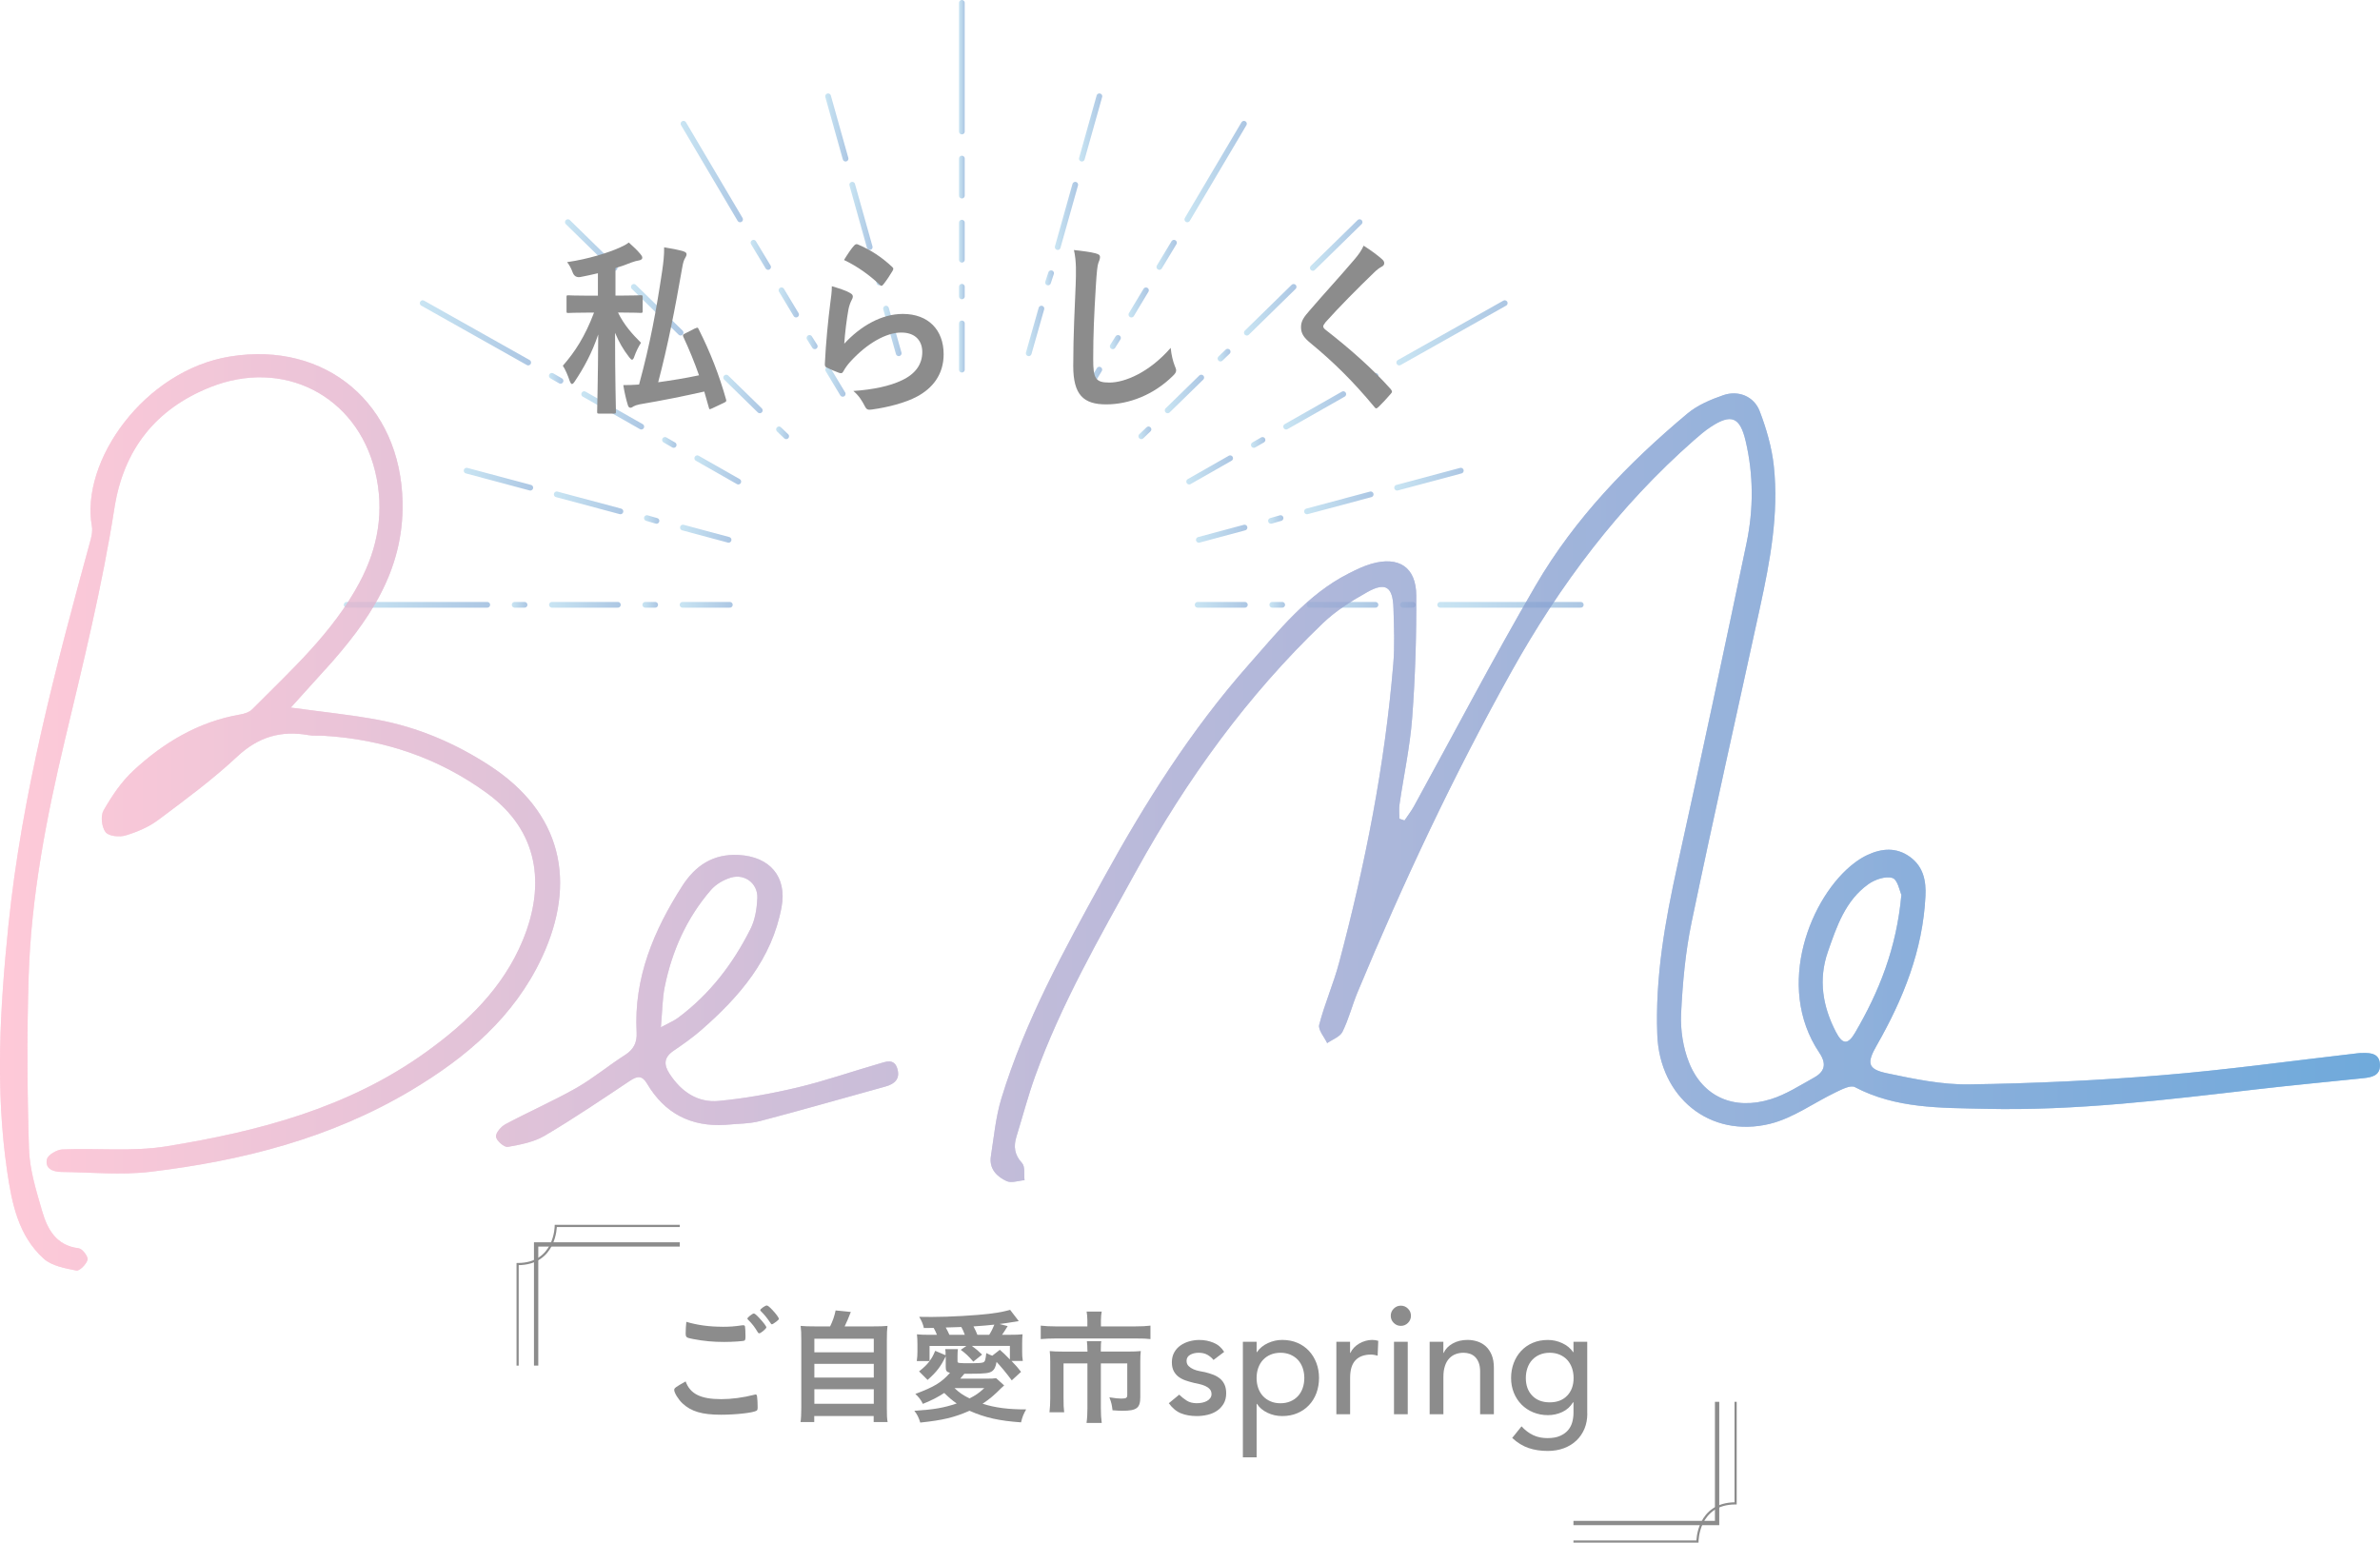 <?xml version="1.0" encoding="UTF-8"?><svg xmlns="http://www.w3.org/2000/svg" xmlns:xlink="http://www.w3.org/1999/xlink" viewBox="0 0 624.78 405.01"><defs><linearGradient id="d" x1="251.75" y1="90.98" x2="253.25" y2="90.98" gradientUnits="userSpaceOnUse"><stop offset="0" stop-color="#78bee1"/><stop offset="1" stop-color="#3071b9"/></linearGradient><linearGradient id="e" y1="76.55" y2="76.55" xlink:href="#d"/><linearGradient id="f" y1="46.49" y2="46.49" xlink:href="#d"/><linearGradient id="g" y1="63.32" y2="63.32" xlink:href="#d"/><linearGradient id="h" y1="17.64" y2="17.64" xlink:href="#d"/><linearGradient id="i" x1="313.64" y1="158.79" x2="327.54" y2="158.79" xlink:href="#d"/><linearGradient id="j" x1="333.23" y1="158.79" x2="337.34" y2="158.79" xlink:href="#d"/><linearGradient id="k" x1="367.52" y1="158.79" x2="371.63" y2="158.79" xlink:href="#d"/><linearGradient id="l" x1="343.03" y1="158.79" x2="361.83" y2="158.79" xlink:href="#d"/><linearGradient id="m" x1="377.32" y1="158.79" x2="415.72" y2="158.79" xlink:href="#d"/><linearGradient id="n" x1="284" y1="100.23" x2="289.33" y2="100.23" xlink:href="#d"/><linearGradient id="o" x1="291.35" y1="89.82" x2="294.23" y2="89.82" xlink:href="#d"/><linearGradient id="p" x1="303.59" y1="66.91" x2="308.93" y2="66.91" xlink:href="#d"/><linearGradient id="q" x1="296.25" y1="79.41" x2="301.58" y2="79.41" xlink:href="#d"/><linearGradient id="r" x1="310.94" y1="45.05" x2="327.3" y2="45.05" xlink:href="#d"/><linearGradient id="s" x1="311.42" y1="123.38" x2="323.68" y2="123.38" xlink:href="#d"/><linearGradient id="t" x1="328.39" y1="116.16" x2="332.17" y2="116.16" xlink:href="#d"/><linearGradient id="u" x1="358.08" y1="99.33" x2="361.86" y2="99.33" xlink:href="#d"/><linearGradient id="v" x1="336.87" y1="107.75" x2="353.38" y2="107.75" xlink:href="#d"/><linearGradient id="w" x1="366.57" y1="87.38" x2="395.76" y2="87.38" xlink:href="#d"/><linearGradient id="x" x1="313.96" y1="140.12" x2="327.45" y2="140.12" xlink:href="#d"/><linearGradient id="y" x1="332.89" y1="136.39" x2="336.91" y2="136.39" xlink:href="#d"/><linearGradient id="z" x1="342.35" y1="132.03" x2="360.57" y2="132.03" xlink:href="#d"/><linearGradient id="aa" x1="366.01" y1="125.81" x2="384.23" y2="125.81" xlink:href="#d"/><linearGradient id="ab" x1="269.3" y1="86.88" x2="274.13" y2="86.88" xlink:href="#d"/><linearGradient id="ac" x1="274.37" y1="72.95" x2="276.67" y2="72.95" xlink:href="#d"/><linearGradient id="ad" x1="276.91" y1="56.69" x2="283.01" y2="56.69" xlink:href="#d"/><linearGradient id="ae" x1="283.25" y1="33.46" x2="289.35" y2="33.46" xlink:href="#d"/><linearGradient id="af" x1="305.77" y1="103.43" x2="316.09" y2="103.43" xlink:href="#d"/><linearGradient id="ag" x1="319.63" y1="93.23" x2="323.02" y2="93.23" xlink:href="#d"/><linearGradient id="ah" x1="298.85" y1="113.64" x2="302.24" y2="113.64" xlink:href="#d"/><linearGradient id="ai" x1="326.56" y1="81.33" x2="340.34" y2="81.33" xlink:href="#d"/><linearGradient id="aj" x1="343.88" y1="64.33" x2="357.66" y2="64.33" xlink:href="#d"/><linearGradient id="ak" x1="178.43" y1="158.79" x2="192.34" y2="158.79" xlink:href="#d"/><linearGradient id="al" x1="168.64" y1="158.79" x2="172.74" y2="158.79" xlink:href="#d"/><linearGradient id="am" x1="134.35" y1="158.79" x2="138.45" y2="158.79" xlink:href="#d"/><linearGradient id="an" x1="144.14" y1="158.79" x2="162.95" y2="158.79" xlink:href="#d"/><linearGradient id="ao" x1="90.26" y1="158.79" x2="128.66" y2="158.79" xlink:href="#d"/><linearGradient id="ap" x1="216.64" y1="100.23" x2="221.97" y2="100.23" xlink:href="#d"/><linearGradient id="aq" x1="211.74" y1="89.82" x2="214.63" y2="89.82" xlink:href="#d"/><linearGradient id="ar" x1="197.05" y1="66.91" x2="202.38" y2="66.91" xlink:href="#d"/><linearGradient id="as" x1="204.4" y1="79.41" x2="209.73" y2="79.41" xlink:href="#d"/><linearGradient id="at" x1="178.68" y1="45.05" x2="195.03" y2="45.05" xlink:href="#d"/><linearGradient id="au" x1="182.29" y1="123.38" x2="194.56" y2="123.38" xlink:href="#d"/><linearGradient id="av" x1="173.81" y1="116.16" x2="177.59" y2="116.16" xlink:href="#d"/><linearGradient id="aw" x1="144.11" y1="99.33" x2="147.89" y2="99.33" xlink:href="#d"/><linearGradient id="ax" x1="152.6" y1="107.75" x2="169.1" y2="107.75" xlink:href="#d"/><linearGradient id="ay" x1="110.21" y1="87.38" x2="139.41" y2="87.38" xlink:href="#d"/><linearGradient id="az" x1="178.52" y1="140.12" x2="192.01" y2="140.12" xlink:href="#d"/><linearGradient id="ba" x1="169.06" y1="136.39" x2="173.08" y2="136.39" xlink:href="#d"/><linearGradient id="bb" x1="145.4" y1="132.03" x2="163.62" y2="132.03" xlink:href="#d"/><linearGradient id="bc" x1="121.74" y1="125.81" x2="139.96" y2="125.81" xlink:href="#d"/><linearGradient id="bd" x1="231.84" y1="86.88" x2="236.67" y2="86.88" xlink:href="#d"/><linearGradient id="be" x1="229.31" y1="72.95" x2="231.6" y2="72.95" xlink:href="#d"/><linearGradient id="bf" x1="222.97" y1="56.69" x2="229.06" y2="56.69" xlink:href="#d"/><linearGradient id="bg" x1="216.63" y1="33.46" x2="222.72" y2="33.46" xlink:href="#d"/><linearGradient id="bh" x1="189.88" y1="103.43" x2="200.2" y2="103.43" xlink:href="#d"/><linearGradient id="bi" x1="182.95" y1="93.23" x2="186.34" y2="93.23" xlink:href="#d"/><linearGradient id="bj" x1="203.74" y1="113.64" x2="207.13" y2="113.64" xlink:href="#d"/><linearGradient id="bk" x1="165.64" y1="81.33" x2="179.42" y2="81.33" xlink:href="#d"/><linearGradient id="bl" x1="148.32" y1="64.33" x2="162.1" y2="64.33" xlink:href="#d"/><linearGradient id="bm" x1="0" y1="213.29" x2="624.78" y2="213.29" gradientUnits="userSpaceOnUse"><stop offset="0" stop-color="#ffbacd"/><stop offset="1" stop-color="#4691d2"/></linearGradient></defs><g isolation="isolate"><g id="b"><g id="c"><path d="M189.33,367.34c2.71,0,5.71-.4,8.68-1.15.17-.07.26-.07.36-.07.2,0,.3.13.36.43.1.73.16,1.78.16,2.87,0,.66-.07.86-.36.99-.99.53-5.44,1.02-9.27,1.02-4.98,0-7.82-.86-10.09-2.97-1.09-1.02-2.18-2.8-2.18-3.53,0-.49.3-.73,3-2.24,1.19,3.27,3.93,4.65,9.34,4.65ZM189.63,348.34c1.91,0,3.04-.07,5.28-.4h.23c.26,0,.36.1.43.3.07.4.13,1.39.13,2.57,0,.76-.07,1.02-.26,1.15-.26.17-3.13.36-5.34.36-2.94,0-5.38-.23-8.12-.76-1.88-.36-1.98-.43-1.98-1.62,0-.73.07-2.01.17-2.9,2.87.86,6,1.29,9.47,1.29ZM199.3,350.05c-.17,0-.26-.07-.36-.26-.86-1.42-1.45-2.21-2.61-3.36-.1-.1-.13-.16-.13-.26,0-.26,1.32-1.32,1.68-1.32.23,0,.63.3,1.45,1.19,1.06,1.12,1.85,2.18,1.85,2.44,0,.36-1.45,1.58-1.88,1.58ZM202.7,343.85c1.02,1.09,1.75,2.08,1.75,2.38,0,.2-.1.3-.63.73-.66.49-1.02.73-1.22.73-.1,0-.2-.1-.33-.33-.99-1.45-1.55-2.14-2.54-3.13-.1-.07-.16-.2-.16-.26,0-.3,1.29-1.22,1.72-1.22.23,0,.73.36,1.42,1.12Z" fill="#8c8c8c"/><path d="M217.91,348.24c.69-1.39,1.15-2.71,1.45-4.19l3.99.4c-.56,1.48-1.02,2.54-1.62,3.79h7.32c1.85,0,2.84-.03,3.93-.13-.13,1.06-.17,1.88-.17,3.86v17.75c0,1.85.03,2.64.2,3.63h-3.66v-1.58h-15.6v1.58h-3.6c.13-.79.2-2.14.2-3.66v-17.72c0-1.85-.03-2.8-.17-3.86,1.06.1,2.05.13,3.86.13h3.86ZM213.78,355.04h15.6v-3.56h-15.6v3.56ZM213.78,361.67h15.6v-3.6h-15.6v3.6ZM213.78,368.56h15.6v-3.83h-15.6v3.83Z" fill="#8c8c8c"/><path d="M248.26,356.09c-1.29,2.67-2.34,4.06-4.75,6.2l-2.24-2.24c1.48-1.19,2.01-1.72,2.77-2.71h-3.37c.13-.96.17-1.68.17-2.44v-1.91c0-.96-.03-1.85-.13-2.67,1.09.1,1.72.13,3.5.13h1.75c-.26-.66-.53-1.25-.86-1.81l-2.57.03c-.26-1.12-.53-1.75-1.22-2.94,1.42.03,2.54.03,3.27.03,4.72,0,11.74-.4,15.57-.89,2.31-.3,3.43-.53,5.01-.99l2.28,2.97c-2.44.4-4.12.66-5.05.76l2.14.56q-.36.56-.92,1.45c-.23.33-.33.49-.56.82h1.98c1.78,0,2.57-.03,3.4-.13-.07.79-.1,1.48-.1,2.64v2.01c0,.79.03,1.45.17,2.34h-2.97c1.39,1.45,1.52,1.62,2.51,2.87l-2.44,2.24c-1.48-2.01-2.74-3.5-3.99-4.85-.23,1.32-.56,1.98-1.09,2.38-.76.59-1.88.73-5.81.73h-1.55c-.73.89-.76.92-1.09,1.29h6.96c1.25,0,1.88-.03,2.47-.13l2.11,1.91c-.2.16-.36.3-.66.59-2.11,2.11-3.07,2.9-5.01,4.22,3.4,1.06,6.7,1.48,11.45,1.48-.69,1.15-1.02,2.01-1.35,3.4-5.74-.4-9.4-1.22-13.53-3.04-4.06,1.78-6.99,2.47-12.93,3.1-.36-1.25-.82-2.18-1.55-3.1,5.21-.33,7.65-.76,11.12-1.91-1.39-.99-1.88-1.42-3.27-2.77-1.85,1.19-3.04,1.81-5.61,2.87-.53-1.09-1.09-1.81-1.98-2.61,4.95-1.85,6.86-3,9.1-5.54-.92-.23-1.12-.53-1.12-1.58v-2.77ZM248.23,355.79c0-.76,0-.99-.1-1.58h3.33c-.07.56-.1,1.09-.1,1.72v1.42c0,.56.1.56,3.79.56,1.45,0,2.51-.07,2.87-.2.56-.17.69-.59.89-2.47.83.4,1.09.53,1.58.69l1.98-1.55c1.09.96,1.25,1.12,2.64,2.54v-3.56h-10c1.22.89,1.58,1.19,2.71,2.28l-2.31,1.85c-1.35-1.52-1.95-2.11-3.3-3.1l1.48-1.02h-9.67v3.99c.66-.92.92-1.39,1.48-2.71l2.71,1.15ZM253.28,350.45c-.33-.92-.56-1.39-.92-2.05q-3.5.13-4.09.13c.33.56.53.99.96,1.91h4.06ZM250.57,364.44c1.29,1.22,2.11,1.78,3.93,2.71,1.58-.79,2.54-1.45,3.89-2.71h-7.82ZM259.68,350.45c.56-.89,1.02-1.81,1.35-2.67-1.85.2-3.1.3-5.48.46.5.96.76,1.48,1.02,2.21h3.1Z" fill="#8c8c8c"/><path d="M285.45,346.69c0-.89-.1-1.85-.2-2.34h3.96c-.13.69-.2,1.45-.2,2.31v1.58h9.01c1.68,0,2.84-.07,3.99-.2v3.53c-1.02-.13-1.98-.16-3.93-.16h-20.98c-1.45,0-2.71.07-3.89.16v-3.53c1.22.13,2.38.2,3.96.2h8.28v-1.55ZM285.45,354.44c0-.82-.03-1.58-.13-2.31h3.79c-.1.36-.13,1.15-.13,2.31v.4h7.39c1.42,0,2.11-.03,3.1-.13-.1.79-.13,1.58-.13,2.74v9.34c0,2.87-.92,3.6-4.68,3.6-.73,0-1.25-.03-2.61-.13-.17-1.45-.26-1.88-.82-3.4,1.39.23,2.41.33,3.07.33,1.35,0,1.62-.17,1.62-.99v-8.25h-6.93v11.78c0,1.55.07,2.61.23,3.86h-3.99c.17-1.25.23-2.44.23-3.86v-11.78h-6.27v9.1c0,1.75.03,2.67.17,3.73h-3.86c.13-1.19.2-2.24.2-3.69v-9.63c0-.99-.03-1.81-.13-2.74.99.1,1.95.13,3.27.13h6.63v-.4Z" fill="#8c8c8c"/><path d="M318.56,357.05c-.43-.54-.96-.98-1.59-1.35-.63-.36-1.4-.54-2.31-.54-.86,0-1.6.18-2.23.54-.63.36-.94.89-.94,1.59,0,.56.18,1.02.54,1.37.36.35.79.63,1.28.84.5.21,1.02.38,1.59.48.56.11,1.04.2,1.45.28.78.19,1.51.42,2.19.68.68.27,1.27.62,1.77,1.04.5.43.88.95,1.16,1.57.28.62.42,1.37.42,2.25,0,1.07-.23,1.99-.68,2.75-.46.76-1.04,1.39-1.77,1.87-.72.48-1.55.83-2.47,1.04-.92.21-1.85.32-2.79.32-1.58,0-2.96-.24-4.16-.72-1.19-.48-2.26-1.37-3.19-2.65l2.73-2.25c.59.59,1.25,1.11,1.97,1.57.72.46,1.61.68,2.65.68.46,0,.92-.05,1.39-.14.47-.09.88-.24,1.25-.44s.66-.45.88-.76c.23-.31.34-.66.34-1.06,0-.54-.17-.98-.5-1.33-.33-.35-.74-.62-1.2-.82-.47-.2-.96-.36-1.49-.48-.52-.12-.98-.22-1.39-.3-.78-.19-1.51-.4-2.21-.64-.7-.24-1.31-.56-1.85-.96-.54-.4-.96-.91-1.29-1.53-.32-.62-.48-1.38-.48-2.29,0-.99.21-1.85.62-2.59.41-.74.96-1.35,1.65-1.83.68-.48,1.46-.84,2.33-1.08.87-.24,1.75-.36,2.63-.36,1.29,0,2.52.24,3.69.72,1.18.48,2.11,1.28,2.81,2.41l-2.81,2.13Z" fill="#8c8c8c"/><path d="M326.27,352.27h3.61v2.73h.08c.7-1.02,1.65-1.81,2.87-2.37,1.22-.56,2.47-.84,3.75-.84,1.47,0,2.8.25,4,.76,1.19.51,2.21,1.22,3.05,2.13.84.91,1.49,1.97,1.95,3.19.46,1.22.68,2.52.68,3.91s-.23,2.74-.68,3.96c-.46,1.22-1.1,2.28-1.95,3.17-.84.9-1.86,1.6-3.05,2.11-1.19.51-2.52.76-4,.76-1.37,0-2.65-.29-3.85-.86-1.2-.58-2.13-1.36-2.77-2.35h-.08v14.05h-3.61v-30.36ZM336.14,355.16c-.96,0-1.83.17-2.61.5-.78.33-1.43.79-1.97,1.37-.54.58-.95,1.27-1.25,2.09-.29.82-.44,1.71-.44,2.67s.15,1.85.44,2.67c.29.82.71,1.51,1.25,2.09.54.58,1.19,1.03,1.97,1.37.78.34,1.65.5,2.61.5s1.83-.17,2.61-.5c.78-.33,1.43-.79,1.97-1.37.54-.58.95-1.27,1.24-2.09.29-.82.44-1.71.44-2.67s-.15-1.85-.44-2.67c-.29-.82-.71-1.51-1.24-2.09-.54-.58-1.19-1.03-1.97-1.37-.78-.33-1.65-.5-2.61-.5Z" fill="#8c8c8c"/><path d="M350.8,352.27h3.61v2.93h.08c.24-.51.56-.97.96-1.39.4-.41.85-.77,1.35-1.06.5-.29,1.04-.53,1.63-.7.59-.17,1.18-.26,1.77-.26s1.12.08,1.61.24l-.16,3.89c-.29-.08-.59-.15-.88-.2-.29-.05-.59-.08-.88-.08-1.77,0-3.12.5-4.06,1.49-.94.99-1.41,2.53-1.41,4.62v9.56h-3.61v-19.03Z" fill="#8c8c8c"/><path d="M365.09,345.45c0-.72.26-1.35.78-1.87.52-.52,1.14-.78,1.87-.78s1.35.26,1.87.78c.52.52.78,1.14.78,1.87s-.26,1.35-.78,1.87c-.52.52-1.14.78-1.87.78s-1.35-.26-1.87-.78c-.52-.52-.78-1.14-.78-1.87ZM365.94,352.27h3.61v19.03h-3.61v-19.03Z" fill="#8c8c8c"/><path d="M375.29,352.27h3.61v2.93h.08c.46-1.02,1.25-1.84,2.37-2.47,1.12-.63,2.42-.94,3.9-.94.91,0,1.79.14,2.63.42.84.28,1.58.72,2.21,1.3.63.59,1.13,1.35,1.51,2.27.37.92.56,2.01.56,3.27v12.25h-3.61v-11.24c0-.88-.12-1.64-.36-2.27-.24-.63-.56-1.14-.96-1.53-.4-.39-.86-.67-1.39-.84-.52-.17-1.06-.26-1.63-.26-.75,0-1.45.12-2.09.36-.64.24-1.2.62-1.69,1.14s-.86,1.18-1.12,1.99c-.27.8-.4,1.75-.4,2.85v9.8h-3.61v-19.03Z" fill="#8c8c8c"/><path d="M416.69,371.14c0,1.45-.25,2.76-.74,3.96-.5,1.19-1.2,2.22-2.11,3.09-.91.87-2.01,1.55-3.29,2.03-1.28.48-2.7.72-4.26.72-1.82,0-3.49-.25-5-.76-1.51-.51-2.95-1.39-4.32-2.65l2.45-3.05c.94,1.02,1.95,1.79,3.05,2.31,1.1.52,2.34.78,3.73.78s2.45-.19,3.33-.58c.88-.39,1.59-.89,2.11-1.51.52-.62.89-1.32,1.1-2.11.21-.79.32-1.59.32-2.39v-2.81h-.12c-.7,1.15-1.64,2-2.83,2.55-1.19.55-2.44.82-3.75.82-1.39,0-2.68-.25-3.88-.74-1.19-.49-2.22-1.18-3.07-2.05-.86-.87-1.53-1.9-2.01-3.09-.48-1.19-.72-2.48-.72-3.87s.23-2.7.68-3.91c.46-1.22,1.1-2.28,1.95-3.19.84-.91,1.86-1.62,3.05-2.13,1.19-.51,2.52-.76,4-.76,1.28,0,2.54.28,3.75.84,1.22.56,2.17,1.35,2.87,2.37h.08v-2.73h3.61v18.87ZM406.81,355.16c-.96,0-1.83.17-2.61.5-.78.33-1.43.79-1.97,1.37-.54.58-.95,1.27-1.24,2.09-.29.82-.44,1.71-.44,2.67,0,1.93.56,3.47,1.69,4.64,1.12,1.16,2.65,1.75,4.58,1.75s3.45-.58,4.58-1.75c1.12-1.16,1.69-2.71,1.69-4.64,0-.96-.15-1.85-.44-2.67-.29-.82-.71-1.51-1.24-2.09-.54-.58-1.19-1.03-1.97-1.37-.78-.33-1.65-.5-2.61-.5Z" fill="#8c8c8c"/><path d="M178.45,321.86h-32.55s0,10.02-10.02,10.02v26.66" fill="none" stroke="#8c8c8c" stroke-width=".57"/><polyline points="178.45 326.72 140.74 326.72 140.74 358.53" fill="none" stroke="#8c8c8c" stroke-width="1.13"/><path d="M413.05,404.72h32.55s0-10.02,10.02-10.02v-26.66" fill="none" stroke="#8c8c8c" stroke-width=".57"/><polyline points="413.05 399.86 450.76 399.86 450.76 368.04" fill="none" stroke="#8c8c8c" stroke-width="1.13"/><g opacity=".4"><line x1="252.5" y1="97.05" x2="252.5" y2="84.91" fill="none" stroke="url(#d)" stroke-linecap="round" stroke-linejoin="round" stroke-width="1.5"/><line x1="252.5" y1="77.81" x2="252.5" y2="75.29" fill="none" stroke="url(#e)" stroke-linecap="round" stroke-linejoin="round" stroke-width="1.5"/><line x1="252.5" y1="51.36" x2="252.5" y2="41.63" fill="none" stroke="url(#f)" stroke-linecap="round" stroke-linejoin="round" stroke-width="1.5"/><line x1="252.5" y1="68.19" x2="252.5" y2="58.46" fill="none" stroke="url(#g)" stroke-linecap="round" stroke-linejoin="round" stroke-width="1.5"/><line x1="252.5" y1="34.53" x2="252.5" y2=".75" fill="none" stroke="url(#h)" stroke-linecap="round" stroke-linejoin="round" stroke-width="1.5"/><line x1="314.39" y1="158.79" x2="326.79" y2="158.79" fill="none" stroke="url(#i)" stroke-linecap="round" stroke-linejoin="round" stroke-width="1.5"/><line x1="333.98" y1="158.79" x2="336.59" y2="158.79" fill="none" stroke="url(#j)" stroke-linecap="round" stroke-linejoin="round" stroke-width="1.5"/><line x1="368.27" y1="158.79" x2="370.88" y2="158.79" fill="none" stroke="url(#k)" stroke-linecap="round" stroke-linejoin="round" stroke-width="1.5"/><line x1="343.78" y1="158.79" x2="361.08" y2="158.79" fill="none" stroke="url(#l)" stroke-linecap="round" stroke-linejoin="round" stroke-width="1.5"/><line x1="378.07" y1="158.79" x2="414.97" y2="158.79" fill="none" stroke="url(#m)" stroke-linecap="round" stroke-linejoin="round" stroke-width="1.5"/><line x1="284.75" y1="103.41" x2="288.58" y2="97.05" fill="none" stroke="url(#n)" stroke-linecap="round" stroke-linejoin="round" stroke-width="1.5"/><line x1="292.1" y1="90.92" x2="293.48" y2="88.72" fill="none" stroke="url(#o)" stroke-linecap="round" stroke-linejoin="round" stroke-width="1.5"/><line x1="304.34" y1="70.09" x2="308.18" y2="63.73" fill="none" stroke="url(#p)" stroke-linecap="round" stroke-linejoin="round" stroke-width="1.5"/><line x1="297" y1="82.59" x2="300.83" y2="76.22" fill="none" stroke="url(#q)" stroke-linecap="round" stroke-linejoin="round" stroke-width="1.5"/><line x1="311.69" y1="57.6" x2="326.55" y2="32.49" fill="none" stroke="url(#r)" stroke-linecap="round" stroke-linejoin="round" stroke-width="1.5"/><line x1="312.17" y1="126.44" x2="322.93" y2="120.31" fill="none" stroke="url(#s)" stroke-linecap="round" stroke-linejoin="round" stroke-width="1.5"/><line x1="329.14" y1="116.82" x2="331.42" y2="115.5" fill="none" stroke="url(#t)" stroke-linecap="round" stroke-linejoin="round" stroke-width="1.5"/><line x1="358.83" y1="99.99" x2="361.11" y2="98.67" fill="none" stroke="url(#u)" stroke-linecap="round" stroke-linejoin="round" stroke-width="1.5"/><line x1="337.62" y1="112.01" x2="352.63" y2="103.48" fill="none" stroke="url(#v)" stroke-linecap="round" stroke-linejoin="round" stroke-width="1.5"/><line x1="367.32" y1="95.18" x2="395.01" y2="79.59" fill="none" stroke="url(#w)" stroke-linecap="round" stroke-linejoin="round" stroke-width="1.5"/><line x1="314.71" y1="141.73" x2="326.7" y2="138.51" fill="none" stroke="url(#x)" stroke-linecap="round" stroke-linejoin="round" stroke-width="1.5"/><line x1="333.64" y1="136.75" x2="336.16" y2="136.02" fill="none" stroke="url(#y)" stroke-linecap="round" stroke-linejoin="round" stroke-width="1.5"/><line x1="343.1" y1="134.26" x2="359.82" y2="129.79" fill="none" stroke="url(#z)" stroke-linecap="round" stroke-linejoin="round" stroke-width="1.5"/><line x1="366.76" y1="128.04" x2="383.48" y2="123.57" fill="none" stroke="url(#aa)" stroke-linecap="round" stroke-linejoin="round" stroke-width="1.5"/><line x1="270.05" y1="92.75" x2="273.38" y2="81.02" fill="none" stroke="url(#ab)" stroke-linecap="round" stroke-linejoin="round" stroke-width="1.5"/><line x1="275.12" y1="74.16" x2="275.92" y2="71.73" fill="none" stroke="url(#ac)" stroke-linecap="round" stroke-linejoin="round" stroke-width="1.5"/><line x1="277.66" y1="64.87" x2="282.26" y2="48.5" fill="none" stroke="url(#ad)" stroke-linecap="round" stroke-linejoin="round" stroke-width="1.5"/><line x1="284" y1="41.65" x2="288.6" y2="25.28" fill="none" stroke="url(#ae)" stroke-linecap="round" stroke-linejoin="round" stroke-width="1.5"/><line x1="306.52" y1="107.74" x2="315.34" y2="99.13" fill="none" stroke="url(#af)" stroke-linecap="round" stroke-linejoin="round" stroke-width="1.5"/><line x1="320.38" y1="94.14" x2="322.27" y2="92.33" fill="none" stroke="url(#ag)" stroke-linecap="round" stroke-linejoin="round" stroke-width="1.5"/><line x1="299.6" y1="114.54" x2="301.49" y2="112.73" fill="none" stroke="url(#ah)" stroke-linecap="round" stroke-linejoin="round" stroke-width="1.5"/><line x1="327.31" y1="87.34" x2="339.59" y2="75.32" fill="none" stroke="url(#ai)" stroke-linecap="round" stroke-linejoin="round" stroke-width="1.5"/><line x1="344.63" y1="70.34" x2="356.91" y2="58.32" fill="none" stroke="url(#aj)" stroke-linecap="round" stroke-linejoin="round" stroke-width="1.5"/><line x1="191.59" y1="158.79" x2="179.18" y2="158.79" fill="none" stroke="url(#ak)" stroke-linecap="round" stroke-linejoin="round" stroke-width="1.5"/><line x1="171.99" y1="158.79" x2="169.39" y2="158.79" fill="none" stroke="url(#al)" stroke-linecap="round" stroke-linejoin="round" stroke-width="1.5"/><line x1="137.7" y1="158.79" x2="135.1" y2="158.79" fill="none" stroke="url(#am)" stroke-linecap="round" stroke-linejoin="round" stroke-width="1.5"/><line x1="162.2" y1="158.79" x2="144.89" y2="158.79" fill="none" stroke="url(#an)" stroke-linecap="round" stroke-linejoin="round" stroke-width="1.5"/><line x1="127.91" y1="158.79" x2="91.01" y2="158.79" fill="none" stroke="url(#ao)" stroke-linecap="round" stroke-linejoin="round" stroke-width="1.5"/><line x1="221.22" y1="103.41" x2="217.39" y2="97.05" fill="none" stroke="url(#ap)" stroke-linecap="round" stroke-linejoin="round" stroke-width="1.5"/><line x1="213.88" y1="90.92" x2="212.49" y2="88.72" fill="none" stroke="url(#aq)" stroke-linecap="round" stroke-linejoin="round" stroke-width="1.5"/><line x1="201.63" y1="70.09" x2="197.8" y2="63.73" fill="none" stroke="url(#ar)" stroke-linecap="round" stroke-linejoin="round" stroke-width="1.5"/><line x1="208.98" y1="82.59" x2="205.15" y2="76.22" fill="none" stroke="url(#as)" stroke-linecap="round" stroke-linejoin="round" stroke-width="1.5"/><line x1="194.28" y1="57.6" x2="179.43" y2="32.49" fill="none" stroke="url(#at)" stroke-linecap="round" stroke-linejoin="round" stroke-width="1.5"/><line x1="193.81" y1="126.44" x2="183.04" y2="120.31" fill="none" stroke="url(#au)" stroke-linecap="round" stroke-linejoin="round" stroke-width="1.5"/><line x1="176.84" y1="116.82" x2="174.56" y2="115.5" fill="none" stroke="url(#av)" stroke-linecap="round" stroke-linejoin="round" stroke-width="1.5"/><line x1="147.14" y1="99.99" x2="144.86" y2="98.67" fill="none" stroke="url(#aw)" stroke-linecap="round" stroke-linejoin="round" stroke-width="1.5"/><line x1="168.35" y1="112.01" x2="153.35" y2="103.48" fill="none" stroke="url(#ax)" stroke-linecap="round" stroke-linejoin="round" stroke-width="1.5"/><line x1="138.66" y1="95.18" x2="110.96" y2="79.59" fill="none" stroke="url(#ay)" stroke-linecap="round" stroke-linejoin="round" stroke-width="1.5"/><line x1="191.26" y1="141.73" x2="179.27" y2="138.51" fill="none" stroke="url(#az)" stroke-linecap="round" stroke-linejoin="round" stroke-width="1.5"/><line x1="172.33" y1="136.75" x2="169.81" y2="136.02" fill="none" stroke="url(#ba)" stroke-linecap="round" stroke-linejoin="round" stroke-width="1.5"/><line x1="162.87" y1="134.26" x2="146.15" y2="129.79" fill="none" stroke="url(#bb)" stroke-linecap="round" stroke-linejoin="round" stroke-width="1.5"/><line x1="139.21" y1="128.04" x2="122.49" y2="123.57" fill="none" stroke="url(#bc)" stroke-linecap="round" stroke-linejoin="round" stroke-width="1.5"/><line x1="235.92" y1="92.75" x2="232.59" y2="81.02" fill="none" stroke="url(#bd)" stroke-linecap="round" stroke-linejoin="round" stroke-width="1.5"/><line x1="230.85" y1="74.16" x2="230.06" y2="71.73" fill="none" stroke="url(#be)" stroke-linecap="round" stroke-linejoin="round" stroke-width="1.5"/><line x1="228.31" y1="64.87" x2="223.72" y2="48.5" fill="none" stroke="url(#bf)" stroke-linecap="round" stroke-linejoin="round" stroke-width="1.5"/><line x1="221.97" y1="41.65" x2="217.38" y2="25.28" fill="none" stroke="url(#bg)" stroke-linecap="round" stroke-linejoin="round" stroke-width="1.5"/><line x1="199.45" y1="107.74" x2="190.63" y2="99.13" fill="none" stroke="url(#bh)" stroke-linecap="round" stroke-linejoin="round" stroke-width="1.5"/><line x1="185.59" y1="94.14" x2="183.7" y2="92.33" fill="none" stroke="url(#bi)" stroke-linecap="round" stroke-linejoin="round" stroke-width="1.5"/><line x1="206.38" y1="114.54" x2="204.49" y2="112.73" fill="none" stroke="url(#bj)" stroke-linecap="round" stroke-linejoin="round" stroke-width="1.5"/><line x1="178.67" y1="87.34" x2="166.39" y2="75.32" fill="none" stroke="url(#bk)" stroke-linecap="round" stroke-linejoin="round" stroke-width="1.5"/><line x1="161.35" y1="70.34" x2="149.07" y2="58.32" fill="none" stroke="url(#bl)" stroke-linecap="round" stroke-linejoin="round" stroke-width="1.5"/></g><g opacity=".8"><path d="M368.69,215.42c.83-1.23,1.75-2.42,2.47-3.71,10.64-19.37,20.87-38.97,32-58.06,10.24-17.55,24.27-32.07,39.8-45.07,2.65-2.22,6.12-3.68,9.44-4.83,3.96-1.36,8.06.31,9.55,4.22,1.77,4.63,3.19,9.56,3.71,14.47,1.32,12.52-.98,24.81-3.63,37-6,27.56-12.21,55.07-17.96,82.67-1.64,7.86-2.37,15.98-2.76,24.02-.2,4.24.5,8.84,2.06,12.78,3.6,9.08,11.83,12.7,21.51,9.67,3.98-1.24,7.63-3.61,11.32-5.66,2.78-1.54,3.4-3.55,1.4-6.52-11.87-17.65-2.12-41.25,9.16-49.8,1.05-.8,2.18-1.53,3.37-2.09,3.83-1.8,7.68-2.15,11.3.49,3.47,2.54,4.23,6.24,4.03,10.25-.69,14.26-5.85,27.07-12.83,39.27-2.61,4.57-2.38,6.19,2.72,7.26,7.1,1.49,14.39,3.03,21.57,2.92,16.93-.25,33.89-1.03,50.77-2.42,17.15-1.41,34.22-3.8,51.32-5.76.39-.05.79-.05,1.19-.06,2.28-.07,4.49.19,4.57,3.1.07,2.85-2.14,3.28-4.37,3.51-9.35.97-18.71,1.85-28.05,2.93-23.69,2.74-47.36,5.68-71.29,5.11-11.66-.27-23.35-.02-34.16-5.71-1.1-.58-3.34.58-4.88,1.31-5.8,2.77-11.25,6.83-17.34,8.33-15.84,3.89-28.99-6.98-29.62-23.33-.58-15.1,2.03-29.77,5.27-44.43,6.23-28.18,12.24-56.4,18.15-84.65,1.86-8.89,1.87-17.91-.22-26.82-1.49-6.36-3.79-7.26-9.15-3.74-1.54,1.01-2.96,2.23-4.35,3.45-19.73,17.34-35.25,37.97-48.01,60.85-15.19,27.23-28.41,55.38-40.37,84.14-1.42,3.42-2.32,7.08-3.96,10.38-.66,1.33-2.64,2.01-4.02,2.98-.75-1.62-2.44-3.49-2.09-4.83,1.41-5.49,3.74-10.75,5.2-16.23,6.86-25.76,12.02-51.85,14.24-78.44.41-4.87.19-9.8.05-14.7-.17-5.63-2.06-6.92-6.88-4.21-4.12,2.31-8.26,4.91-11.64,8.15-19.87,19.03-35.79,41.07-49.05,65.13-9.66,17.52-19.65,34.86-26.47,53.76-1.88,5.22-3.29,10.61-4.93,15.92-.8,2.59-.52,4.76,1.47,6.93.85.93.47,2.96.66,4.5-1.58.12-3.43.82-4.69.25-2.6-1.18-4.66-3.26-4.15-6.54.8-5.06,1.26-10.25,2.74-15.12,6.21-20.41,16.46-38.97,26.68-57.57,11-20.03,23.13-39.26,38.31-56.43,7.88-8.91,15.3-18.38,26.26-23.92,1.89-.95,3.82-1.9,5.84-2.49,7.21-2.09,11.8.83,11.84,8.28.06,10.7-.27,21.44-1.07,32.11-.57,7.63-2.23,15.18-3.33,22.77-.18,1.22-.03,2.5-.03,3.75.44.15.88.3,1.31.45ZM499.13,234.9c-.43-.89-.96-3.94-2.33-4.38-1.8-.57-4.63.39-6.35,1.63-6.02,4.31-8.29,11.08-10.6,17.71-2.55,7.33-1.38,14.35,2.1,21.07,1.71,3.3,3.13,3.45,5.01.24,6.34-10.82,10.92-22.28,12.18-36.27ZM85.45,175.72c11.28-12.52,20.58-25.72,20.23-43.85-.49-25.71-20.04-42.4-45.36-38.26-22.47,3.68-39.27,27.46-36.2,44.6.2,1.11-.03,2.38-.33,3.5C14.66,175.04,5.75,208.43,2.21,242.93c-2.2,21.48-3.48,43.03-.34,64.54,1.23,8.4,2.91,16.96,9.6,22.99,2.12,1.91,5.6,2.52,8.58,3.12.82.17,2.64-1.67,2.94-2.86.2-.8-1.37-2.87-2.32-2.99-5.98-.72-8.24-5.05-9.63-9.85-1.54-5.32-3.26-10.79-3.43-16.25-.47-15.06-.56-30.15-.09-45.21.65-21.11,4.67-41.8,9.55-62.28,4.8-20.15,9.77-40.25,12.97-60.74,2.39-15.25,10.7-25.96,25.09-31.72,19.22-7.7,38.52,2.16,43.35,22.11,2.48,10.25.82,19.92-4.13,29.2-7,13.11-17.88,22.9-28.13,33.22-.76.77-2.07,1.19-3.19,1.38-10.97,1.9-20.12,7.39-28.09,14.8-3.13,2.91-5.63,6.67-7.77,10.41-.81,1.42-.47,4.37.55,5.69.82,1.06,3.65,1.34,5.25.85,3-.9,6.06-2.19,8.55-4.05,7.1-5.31,14.29-10.6,20.74-16.64,5.56-5.2,11.52-6.93,18.75-5.64,1.29.23,2.65.08,3.97.16,15.74.94,30.15,5.8,42.89,15.09,13.44,9.81,15.44,23.91,9.36,38.61-5.19,12.55-14.62,21.59-25.41,29.36-20.37,14.66-43.94,20.81-68.12,24.73-8.92,1.45-18.23.43-27.36.82-1.44.06-3.75,1.43-4.02,2.57-.58,2.49,1.62,3.32,3.8,3.34,7.79.08,15.68.88,23.36-.04,24.09-2.89,47.36-8.79,68.48-21.4,14.5-8.65,27.04-19.3,34.31-34.88,9.28-19.88,5.2-38.11-13.86-50.45-9-5.83-18.73-9.99-29.26-11.95-7.11-1.32-14.34-2.04-22.8-3.2,3.36-3.72,6.23-6.89,9.09-10.07ZM190.52,295.32c-9.15.59-16.03-2.99-20.67-10.83-1.29-2.18-2.55-2.02-4.48-.73-7.38,4.92-14.74,9.91-22.37,14.41-2.84,1.68-6.38,2.36-9.7,2.94-.92.16-2.96-1.6-3.09-2.65-.12-1.02,1.32-2.69,2.49-3.31,6.13-3.27,12.52-6.06,18.56-9.49,4.47-2.54,8.47-5.91,12.82-8.68,2.3-1.47,3.18-3.3,3.04-5.94-.77-14.27,4.48-26.72,11.96-38.4,3.39-5.29,8.01-8.53,14.84-8.17,8.11.42,12.73,5.66,11.25,13.68-2.52,13.65-11,23.48-21.03,32.24-2.29,2-4.79,3.77-7.31,5.48-2.54,1.72-2.65,3.61-1.06,6.05,3.06,4.7,7.37,7.65,12.91,7.12,6.94-.65,13.87-1.91,20.66-3.52,7.2-1.71,14.23-4.18,21.35-6.23,1.83-.53,4.09-1.54,4.9,1.38.72,2.58-.69,3.91-3.1,4.58-10.98,3.02-21.91,6.19-32.92,9.07-2.9.76-6.03.69-9.05,1ZM173.5,269.7c2.31-1.25,3.49-1.73,4.48-2.47,8.34-6.19,14.48-14.23,19.07-23.42,1.19-2.39,1.64-5.31,1.76-8.02.17-3.8-3.28-6.47-6.94-5.38-1.92.57-3.96,1.76-5.25,3.26-6.34,7.33-10.2,15.96-12.12,25.41-.63,3.09-.62,6.32-1.01,10.62Z" fill="url(#bm)" opacity=".7"/><path d="M368.69,215.42c.83-1.23,1.75-2.42,2.47-3.71,10.64-19.37,20.87-38.97,32-58.06,10.24-17.55,24.27-32.07,39.8-45.07,2.65-2.22,6.12-3.68,9.44-4.83,3.96-1.36,8.06.31,9.55,4.22,1.77,4.63,3.19,9.56,3.71,14.47,1.32,12.52-.98,24.81-3.63,37-6,27.56-12.21,55.07-17.96,82.67-1.64,7.86-2.37,15.98-2.76,24.02-.2,4.24.5,8.84,2.06,12.78,3.6,9.08,11.83,12.7,21.51,9.67,3.98-1.24,7.63-3.61,11.32-5.66,2.78-1.54,3.4-3.55,1.4-6.52-11.87-17.65-2.12-41.25,9.16-49.8,1.05-.8,2.18-1.53,3.37-2.09,3.83-1.8,7.68-2.15,11.3.49,3.47,2.54,4.23,6.24,4.03,10.25-.69,14.26-5.85,27.07-12.83,39.27-2.61,4.57-2.38,6.19,2.72,7.26,7.1,1.49,14.39,3.03,21.57,2.92,16.93-.25,33.89-1.03,50.77-2.42,17.15-1.41,34.22-3.8,51.32-5.76.39-.05.79-.05,1.19-.06,2.28-.07,4.49.19,4.57,3.1.07,2.85-2.14,3.28-4.37,3.51-9.35.97-18.71,1.85-28.05,2.93-23.69,2.74-47.36,5.68-71.29,5.11-11.66-.27-23.35-.02-34.16-5.71-1.1-.58-3.34.58-4.88,1.31-5.8,2.77-11.25,6.83-17.34,8.33-15.84,3.89-28.99-6.98-29.62-23.33-.58-15.1,2.03-29.77,5.27-44.43,6.23-28.18,12.24-56.4,18.15-84.65,1.86-8.89,1.87-17.91-.22-26.82-1.49-6.36-3.79-7.26-9.15-3.74-1.54,1.01-2.96,2.23-4.35,3.45-19.73,17.34-35.25,37.97-48.01,60.85-15.19,27.23-28.41,55.38-40.37,84.14-1.42,3.42-2.32,7.08-3.96,10.38-.66,1.33-2.64,2.01-4.02,2.98-.75-1.62-2.44-3.49-2.09-4.83,1.41-5.49,3.74-10.75,5.2-16.23,6.86-25.76,12.02-51.85,14.24-78.44.41-4.87.19-9.8.05-14.7-.17-5.63-2.06-6.92-6.88-4.21-4.12,2.31-8.26,4.91-11.64,8.15-19.87,19.03-35.79,41.07-49.05,65.13-9.66,17.52-19.65,34.86-26.47,53.76-1.88,5.22-3.29,10.61-4.93,15.92-.8,2.59-.52,4.76,1.47,6.93.85.93.47,2.96.66,4.5-1.58.12-3.43.82-4.69.25-2.6-1.18-4.66-3.26-4.15-6.54.8-5.06,1.26-10.25,2.74-15.12,6.21-20.41,16.46-38.97,26.68-57.57,11-20.03,23.13-39.26,38.31-56.43,7.88-8.91,15.3-18.38,26.26-23.92,1.89-.95,3.82-1.9,5.84-2.49,7.21-2.09,11.8.83,11.84,8.28.06,10.7-.27,21.44-1.07,32.11-.57,7.63-2.23,15.18-3.33,22.77-.18,1.22-.03,2.5-.03,3.75.44.15.88.3,1.31.45ZM499.13,234.9c-.43-.89-.96-3.94-2.33-4.38-1.8-.57-4.63.39-6.35,1.63-6.02,4.31-8.29,11.08-10.6,17.71-2.55,7.33-1.38,14.35,2.1,21.07,1.71,3.3,3.13,3.45,5.01.24,6.34-10.82,10.92-22.28,12.18-36.27ZM85.45,175.72c11.28-12.52,20.58-25.72,20.23-43.85-.49-25.71-20.04-42.4-45.36-38.26-22.47,3.68-39.27,27.46-36.2,44.6.2,1.11-.03,2.38-.33,3.5C14.66,175.04,5.75,208.43,2.21,242.93c-2.2,21.48-3.48,43.03-.34,64.54,1.23,8.4,2.91,16.96,9.6,22.99,2.12,1.91,5.6,2.52,8.58,3.12.82.17,2.64-1.67,2.94-2.86.2-.8-1.37-2.87-2.32-2.99-5.98-.72-8.24-5.05-9.63-9.85-1.54-5.32-3.26-10.79-3.43-16.25-.47-15.06-.56-30.15-.09-45.21.65-21.11,4.67-41.8,9.55-62.28,4.8-20.15,9.77-40.25,12.97-60.74,2.39-15.25,10.7-25.96,25.09-31.72,19.22-7.7,38.52,2.16,43.35,22.11,2.48,10.25.82,19.92-4.13,29.2-7,13.11-17.88,22.9-28.13,33.22-.76.77-2.07,1.19-3.19,1.38-10.97,1.9-20.12,7.39-28.09,14.8-3.13,2.91-5.63,6.67-7.77,10.41-.81,1.42-.47,4.37.55,5.69.82,1.06,3.65,1.34,5.25.85,3-.9,6.06-2.19,8.55-4.05,7.1-5.31,14.29-10.6,20.74-16.64,5.56-5.2,11.52-6.93,18.75-5.64,1.29.23,2.65.08,3.97.16,15.74.94,30.15,5.8,42.89,15.09,13.44,9.81,15.44,23.91,9.36,38.61-5.19,12.55-14.62,21.59-25.41,29.36-20.37,14.66-43.94,20.81-68.12,24.73-8.92,1.45-18.23.43-27.36.82-1.44.06-3.75,1.43-4.02,2.57-.58,2.49,1.62,3.32,3.8,3.34,7.79.08,15.68.88,23.36-.04,24.09-2.89,47.36-8.79,68.48-21.4,14.5-8.65,27.04-19.3,34.31-34.88,9.28-19.88,5.2-38.11-13.86-50.45-9-5.83-18.73-9.99-29.26-11.95-7.11-1.32-14.34-2.04-22.8-3.2,3.36-3.72,6.23-6.89,9.09-10.07ZM190.52,295.32c-9.15.59-16.03-2.99-20.67-10.83-1.29-2.18-2.55-2.02-4.48-.73-7.38,4.92-14.74,9.91-22.37,14.41-2.84,1.68-6.38,2.36-9.7,2.94-.92.16-2.96-1.6-3.09-2.65-.12-1.02,1.32-2.69,2.49-3.31,6.13-3.27,12.52-6.06,18.56-9.49,4.47-2.54,8.47-5.91,12.82-8.68,2.3-1.47,3.18-3.3,3.04-5.94-.77-14.27,4.48-26.72,11.96-38.4,3.39-5.29,8.01-8.53,14.84-8.17,8.11.42,12.73,5.66,11.25,13.68-2.52,13.65-11,23.48-21.03,32.24-2.29,2-4.79,3.77-7.31,5.48-2.54,1.72-2.65,3.61-1.06,6.05,3.06,4.7,7.37,7.65,12.91,7.12,6.94-.65,13.87-1.91,20.66-3.52,7.2-1.71,14.23-4.18,21.35-6.23,1.83-.53,4.09-1.54,4.9,1.38.72,2.58-.69,3.91-3.1,4.58-10.98,3.02-21.91,6.19-32.92,9.07-2.9.76-6.03.69-9.05,1ZM173.5,269.7c2.31-1.25,3.49-1.73,4.48-2.47,8.34-6.19,14.48-14.23,19.07-23.42,1.19-2.39,1.64-5.31,1.76-8.02.17-3.8-3.28-6.47-6.94-5.38-1.92.57-3.96,1.76-5.25,3.26-6.34,7.33-10.2,15.96-12.12,25.41-.63,3.09-.62,6.32-1.01,10.62Z" fill="url(#bm)" mix-blend-mode="multiply" opacity=".9"/></g><path d="M162.24,82.07c1.61,3.27,3.73,5.64,6.03,7.92-.64.99-1.33,2.38-1.75,3.61-.18.54-.37.84-.6.84-.18,0-.46-.25-.78-.69-1.56-2.03-2.67-3.96-3.68-6.38,0,11.83.23,19.84.23,20.73,0,.45-.05.49-.51.49h-3.91c-.46,0-.51-.05-.51-.49,0-.89.23-8.96.28-20.29-1.61,4.8-3.77,8.76-6.12,12.27-.32.49-.55.74-.78.74-.18,0-.37-.25-.6-.84-.46-1.39-1.15-3.02-1.79-3.96,3.18-3.61,5.84-7.72,8.19-13.95h-1.33c-3.87,0-5.15.1-5.43.1-.46,0-.46-.05-.46-.54v-3.56c0-.49,0-.54.46-.54.28,0,1.56.1,5.43.1h2.35v-5.89c-1.47.35-3.04.69-4.6.99q-1.47.25-2.02-1.19c-.41-1.09-.87-1.98-1.47-2.72,5.57-.79,10.95-2.52,13.81-3.81,1.1-.49,1.66-.79,2.39-1.34,1.29,1.14,2.25,2.08,3.08,3.07.28.35.46.59.46.94s-.32.59-.87.69c-.6.1-1.2.25-1.98.54-1.33.54-2.72,1.04-4.19,1.48v7.22h1.2c3.91,0,5.15-.1,5.43-.1.46,0,.51.05.51.54v3.56c0,.49-.05.54-.51.54-.28,0-1.52-.1-5.43-.1h-.51ZM182.49,86.23c.64-.3.69-.3.92.2,3.08,6.09,5.43,12.17,7.18,18.41.14.49.09.59-.51.89l-3.13,1.48c-.69.3-.74.35-.87-.2l-1.2-4.21c-5.29,1.19-10.63,2.28-16.98,3.36-.74.15-1.29.35-1.61.54-.28.2-.51.35-.78.35-.32,0-.55-.2-.69-.69-.46-1.48-.87-3.22-1.2-5.25,1.38,0,2.72-.05,4.14-.15,2.9-10.59,4.56-19.69,6.07-29.84.32-2.18.55-4.21.51-6.19,1.89.3,3.45.59,5.02,1.04.51.15.87.4.87.74,0,.4-.14.59-.32.94-.37.59-.6,1.29-.83,2.67-1.84,10.59-3.73,20.29-6.3,30.04,3.5-.49,7.04-1.04,10.72-1.83-1.2-3.41-2.53-6.68-4.1-10.05-.23-.49-.14-.64.37-.89l2.72-1.39Z" fill="#8c8c8c"/><path d="M223.14,76.93c.51.25.74.54.74.94,0,.25-.09.49-.23.74-.41.79-.74,1.68-.92,2.62-.46,2.52-.92,6.19-1.1,9.01,4.23-4.6,9.76-7.82,15.37-7.82,6.72,0,10.72,4.21,10.72,10.59,0,5.39-2.99,8.96-6.95,11.08-3.08,1.68-7.82,2.87-11.78,3.41-1.01.15-1.43.1-1.84-.64-.87-1.68-1.7-3.02-3.13-4.21,5.15-.35,9.57-1.29,12.66-2.77,3.73-1.73,5.43-4.31,5.43-7.47,0-2.67-1.56-5.1-5.52-5.1s-8.93,2.82-13.25,7.52c-.83.89-1.43,1.73-1.98,2.72-.28.49-.46.49-1.06.35-1.06-.4-2.16-.84-3.13-1.34-.46-.2-.64-.3-.64-.99.28-5.74.87-11.58,1.43-15.98.18-1.48.41-2.77.41-4.45,1.79.54,3.73,1.14,4.79,1.78ZM224.29,64.41c.23-.25.51-.4.87-.25,3.41,1.44,6.26,3.32,9.02,5.89.23.2.32.35.32.54,0,.15-.09.35-.23.59-.6,1.04-1.56,2.47-2.35,3.46-.18.25-.37.4-.51.4-.18,0-.32-.1-.55-.35-2.58-2.42-5.66-4.7-9.3-6.43,1.1-1.78,1.98-3.07,2.72-3.86Z" fill="#8c8c8c"/><path d="M287.67,66.54c.78.2,1.1.45,1.1.94,0,.54-.28,1.14-.46,1.63-.23.69-.41,2.23-.64,6.04-.46,7.62-.69,12.67-.69,19.15,0,5,.55,6.14,4.23,6.14,4.1,0,10.49-2.67,16.11-9.11.18,1.88.6,3.51,1.06,4.7.23.54.37.89.37,1.19,0,.45-.18.84-.92,1.53-4.97,4.9-11.46,7.42-17.44,7.42s-8.65-2.52-8.65-10.09c0-8.31.41-15.44.64-21.38.09-2.92.23-6.09-.46-9.06,2.12.25,4.33.49,5.75.89Z" fill="#8c8c8c"/><path d="M363.01,68.27c.23.2.37.59.37.79,0,.45-.23.74-.64.94-.55.3-1.24.74-2.21,1.73-3.96,3.81-9.02,8.91-12.56,12.87-.41.54-.6.84-.6,1.09,0,.3.18.54.6.89,5.98,4.65,12.2,10.05,17.12,15.59.18.25.32.45.32.64s-.09.35-.32.59c-1.06,1.24-2.39,2.67-3.18,3.41-.28.25-.46.4-.64.4s-.32-.15-.55-.45c-5.34-6.43-10.49-11.58-16.75-16.73-1.75-1.44-2.44-2.52-2.44-4.16s.83-2.72,2.26-4.35c3.91-4.55,7.73-8.66,11.69-13.31,1.24-1.44,1.93-2.47,2.49-3.71,2.02,1.29,3.77,2.57,5.06,3.76Z" fill="#8c8c8c"/></g></g></g></svg>